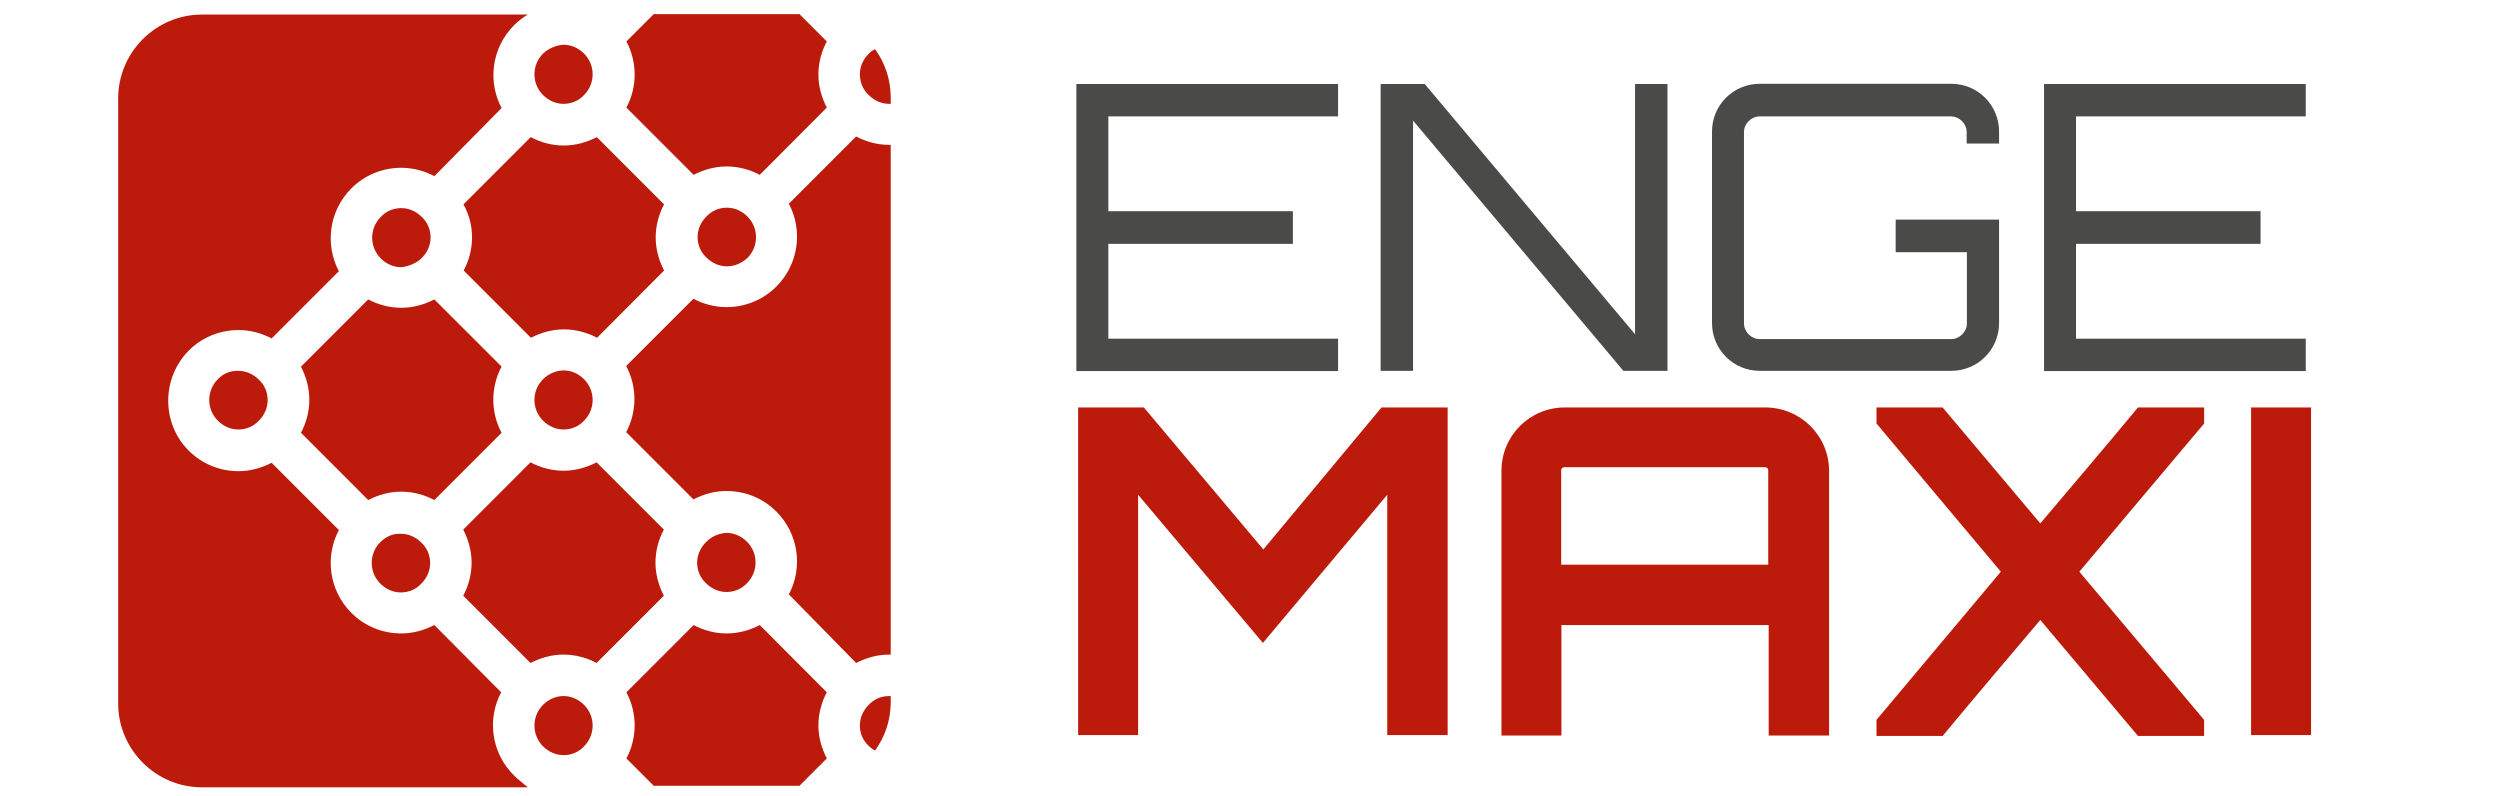 <?xml version="1.0" encoding="utf-8"?>
<!-- Generator: Adobe Illustrator 25.0.0, SVG Export Plug-In . SVG Version: 6.00 Build 0)  -->
<svg version="1.1" id="Layer_1" xmlns="http://www.w3.org/2000/svg" xmlns:xlink="http://www.w3.org/1999/xlink" x="0px" y="0px"
	 viewBox="0 0 1133.9 361.2" style="enable-background:new 0 0 1133.9 361.2;" xml:space="preserve">
<style type="text/css">
	.st0{fill:#4A4A49;}
	.st1{fill:#BC1B0C;}
</style>
<g>
	<g>
		<path class="st0" d="M606.9,52.8H502.7v43h83.7v14.8h-83.7v43h104.2v14.7H488.2V38.1h118.7V52.8z"/>
		<path class="st0" d="M741.6,38.1h14.7v130.1h-20L640.9,54.7v113.5h-14.7V38.1h20l95.4,113.5V38.1z"/>
		<path class="st0" d="M906.7,65.1h-14.7v-5.2c0-3.8-3.3-7.1-7.1-7.1h-86.8c-3.8,0-7.1,3.3-7.1,7.1v86.8c0,3.8,3.3,7.1,7.1,7.1H885
			c3.8,0,7.1-3.3,7.1-7.1v-32.3h-32.3V99.6h46.9v46.9c0,12.1-9.7,21.7-21.7,21.7h-86.8c-12.1,0-21.7-9.7-21.7-21.7V59.7
			c0-12.1,9.7-21.7,21.7-21.7H885c12.1,0,21.7,9.7,21.7,21.7V65.1z"/>
		<path class="st0" d="M1045.8,52.8H941.6v43h83.7v14.8h-83.7v43h104.2v14.7H927.1V38.1h118.7V52.8z"/>
		<path class="st1" d="M626.6,184.8h30v148.6h-27.4v-109l-56.4,67.2l-56.6-67.2v109h-27.2V184.8h29.8l54.2,64.4L626.6,184.8z"/>
		<path class="st1" d="M800.6,184.8c16,0,29,12.8,29,28.8v120h-27.4v-50.1h-94v50.1H681v-120c0-16,12.8-28.8,28.8-28.8H800.6z
			 M802,256.1v-42.8c0-0.8-0.6-1.4-1.4-1.4h-91.1c-0.8,0-1.4,0.6-1.4,1.4v42.8H802z"/>
		<path class="st1" d="M999.7,184.8v7.3l-56.6,67.2l56.6,67.2v7.3h-30l-44.3-52.6c-14.6,17.3-30,35.3-44.3,52.6h-30v-7.3l56.4-67.2
			l-56.4-67.2v-7.3h30l44.3,52.6c14.6-17.3,30-35.3,44.3-52.6H999.7z"/>
		<path class="st1" d="M1021,184.8h27.2v148.6H1021V184.8z"/>
	</g>
	<g>
		<path class="st1" d="M284.1,18.8c5,9.3,5,20.7,0,30l30.5,30.5c4.7-2.4,9.7-3.8,15-3.8c5.3,0,10.5,1.4,15,3.8L375,48.8
			c-2.4-4.7-3.8-9.7-3.8-15s1.4-10.5,3.8-15L362.6,6.4h-66.1L284.1,18.8z"/>
		<path class="st1" d="M339,117c5.2-5.2,5.2-13.6,0-18.8c-2.6-2.6-5.9-4-9.3-4c-3.6,0-6.9,1.4-9.3,4c-2.6,2.6-4,5.9-4,9.3
			c0,3.6,1.4,6.9,4,9.3c2.6,2.6,5.9,4,9.3,4C333.1,120.8,336.4,119.4,339,117z"/>
		<path class="st1" d="M320.2,245.9c-2.6,2.6-4,5.9-4,9.3c0,3.6,1.4,6.9,4,9.3c2.6,2.6,5.9,4,9.3,4c3.6,0,6.9-1.4,9.3-4
			c5.2-5.2,5.2-13.6,0-18.8c-2.6-2.6-5.9-4-9.3-4C326,241.9,322.7,243.3,320.2,245.9z"/>
		<path class="st1" d="M394,43.1c2.6,2.6,5.9,4,9.3,4c0.2,0,0.3,0,0.7,0v-2.9c0-8.1-2.6-15.7-7.1-21.9c-1,0.5-2.1,1.2-2.9,2.1
			c-2.6,2.6-4,5.9-4,9.3C390,37.3,391.4,40.7,394,43.1z"/>
		<path class="st1" d="M172.5,245.9c-5.2,5.2-5.2,13.6,0,18.8c2.6,2.6,5.9,4,9.3,4c3.6,0,6.9-1.4,9.3-4c2.6-2.6,4-5.9,4-9.3
			c0-3.6-1.4-6.9-4-9.3c-2.6-2.6-5.9-4-9.3-4C178.3,241.9,175.1,243.3,172.5,245.9z"/>
		<path class="st1" d="M227.5,196.3c-5-9.3-5-20.7,0-30L197,135.8c-4.7,2.4-9.7,3.8-15,3.8c-5.3,0-10.5-1.4-15-3.8l-30.5,30.5
			c2.4,4.7,3.8,9.7,3.8,15c0,5.3-1.4,10.5-3.8,15l30.5,30.5c4.7-2.4,9.7-3.8,15-3.8c5.3,0,10.5,1.4,15,3.8L227.5,196.3z"/>
		<path class="st1" d="M388.3,300.7c4.7-2.4,9.7-3.8,15-3.8c0.2,0,0.3,0,0.7,0V65.7c-0.2,0-0.3,0-0.7,0c-5.3,0-10.5-1.4-15-3.8
			l-30.5,30.5c6.4,12.1,4.5,27.4-5.7,37.6c-6,6-14.1,9.3-22.6,9.3c-5.3,0-10.5-1.4-15-3.8l-30.5,30.5c5,9.3,5,20.7,0,30l30.5,30.5
			c4.7-2.4,9.7-3.8,15-3.8c8.6,0,16.6,3.3,22.6,9.3c10.2,10.2,12.1,25.5,5.7,37.6L388.3,300.7z"/>
		<path class="st1" d="M191.3,117c2.6-2.6,4-5.9,4-9.3c0-3.6-1.4-6.9-4-9.3c-2.6-2.6-5.9-4-9.3-4c-3.6,0-6.9,1.4-9.3,4
			c-5.2,5.2-5.2,13.6,0,18.8c2.6,2.6,5.9,4,9.3,4C185.4,120.8,188.9,119.4,191.3,117z"/>
		<path class="st1" d="M246.3,172c-5.2,5.2-5.2,13.6,0,18.8c2.6,2.6,5.9,4,9.3,4c3.6,0,6.9-1.4,9.3-4c5.2-5.2,5.2-13.6,0-18.8
			c-2.6-2.6-5.9-4-9.3-4C252.2,168.1,248.9,169.4,246.3,172z"/>
		<path class="st1" d="M233,351.6c-10.2-10.2-12.1-25.5-5.7-37.6L197,283.5c-4.7,2.4-9.7,3.8-15,3.8c-8.6,0-16.6-3.3-22.6-9.3
			c-10.2-10.2-12.1-25.5-5.7-37.6l-30.5-30.5c-4.7,2.4-9.7,3.8-15,3.8c-8.6,0-16.6-3.3-22.6-9.3c-12.4-12.4-12.4-32.8,0-45.4
			c6-6,14.1-9.3,22.6-9.3c5.3,0,10.5,1.4,15,3.8l30.5-30.5c-6.4-12.1-4.5-27.4,5.7-37.6c6-6,14.1-9.3,22.6-9.3
			c5.3,0,10.5,1.4,15,3.8l30.5-30.9c-6.4-12.1-4.5-27.4,5.7-37.6c1.9-1.9,4-3.5,6.2-4.8H91.6c-20.9,0-38,17.1-38,38v274.5
			c0,20.9,17.1,38,38,38h147.8C237.2,355.2,234.9,353.5,233,351.6z"/>
		<path class="st1" d="M375,344c-2.4-4.7-3.8-9.7-3.8-15s1.4-10.5,3.8-15l-30.4-30.5c-4.7,2.4-9.7,3.8-15,3.8
			c-5.3,0-10.5-1.4-15-3.8L284.1,314c5,9.3,5,20.7,0,30l12.4,12.4h66.1L375,344z"/>
		<path class="st1" d="M404,315.7c-0.2,0-0.3,0-0.7,0c-3.6,0-6.9,1.4-9.3,4c-2.6,2.6-4,5.9-4,9.3c0,3.6,1.4,6.9,4,9.3
			c0.9,0.9,1.9,1.6,2.9,2.1c4.5-6.2,7.1-13.8,7.1-21.9L404,315.7L404,315.7z"/>
		<path class="st1" d="M98.8,172c-5.2,5.2-5.2,13.6,0,18.8c2.6,2.6,5.9,4,9.3,4c3.6,0,6.9-1.4,9.3-4c2.6-2.6,4-5.9,4-9.3
			c0-3.6-1.4-6.9-4-9.3c-2.6-2.6-5.9-4-9.3-4C104.5,168.1,101.2,169.4,98.8,172z"/>
		<path class="st1" d="M214.1,107.7c0,5.3-1.4,10.5-3.8,15l30.5,30.5c4.7-2.4,9.7-3.8,15-3.8c5.3,0,10.5,1.4,15,3.8l30.4-30.5
			c-2.4-4.7-3.8-9.7-3.8-15c0-5.3,1.4-10.5,3.8-15l-30.5-30.5c-4.7,2.4-9.7,3.8-15,3.8c-5.3,0-10.5-1.4-15-3.8l-30.5,30.5
			C212.7,97.1,214.1,102.3,214.1,107.7z"/>
		<path class="st1" d="M246.3,319.7c-5.2,5.2-5.2,13.6,0,18.8c2.6,2.6,5.9,4,9.3,4c3.6,0,6.9-1.4,9.3-4c5.2-5.2,5.2-13.6,0-18.8
			c-2.6-2.6-5.9-4-9.3-4C252.2,315.7,248.9,317.1,246.3,319.7z"/>
		<path class="st1" d="M246.3,24.3c-5.2,5.2-5.2,13.6,0,18.8c2.6,2.6,5.9,4,9.3,4c3.6,0,6.9-1.4,9.3-4c5.2-5.2,5.2-13.6,0-18.8
			c-2.6-2.6-5.9-4-9.3-4C252.2,20.5,248.9,21.9,246.3,24.3z"/>
		<path class="st1" d="M240.6,300.7c4.7-2.4,9.7-3.8,15-3.8c5.3,0,10.5,1.4,15,3.8l30.5-30.5c-2.4-4.7-3.8-9.7-3.8-15
			c0-5.3,1.4-10.5,3.8-15l-30.5-30.5c-4.7,2.4-9.7,3.8-15,3.8c-5.3,0-10.5-1.4-15-3.8l-30.5,30.5c2.4,4.7,3.8,9.7,3.8,15
			c0,5.3-1.4,10.5-3.8,15L240.6,300.7z"/>
	</g>
</g>
</svg>
